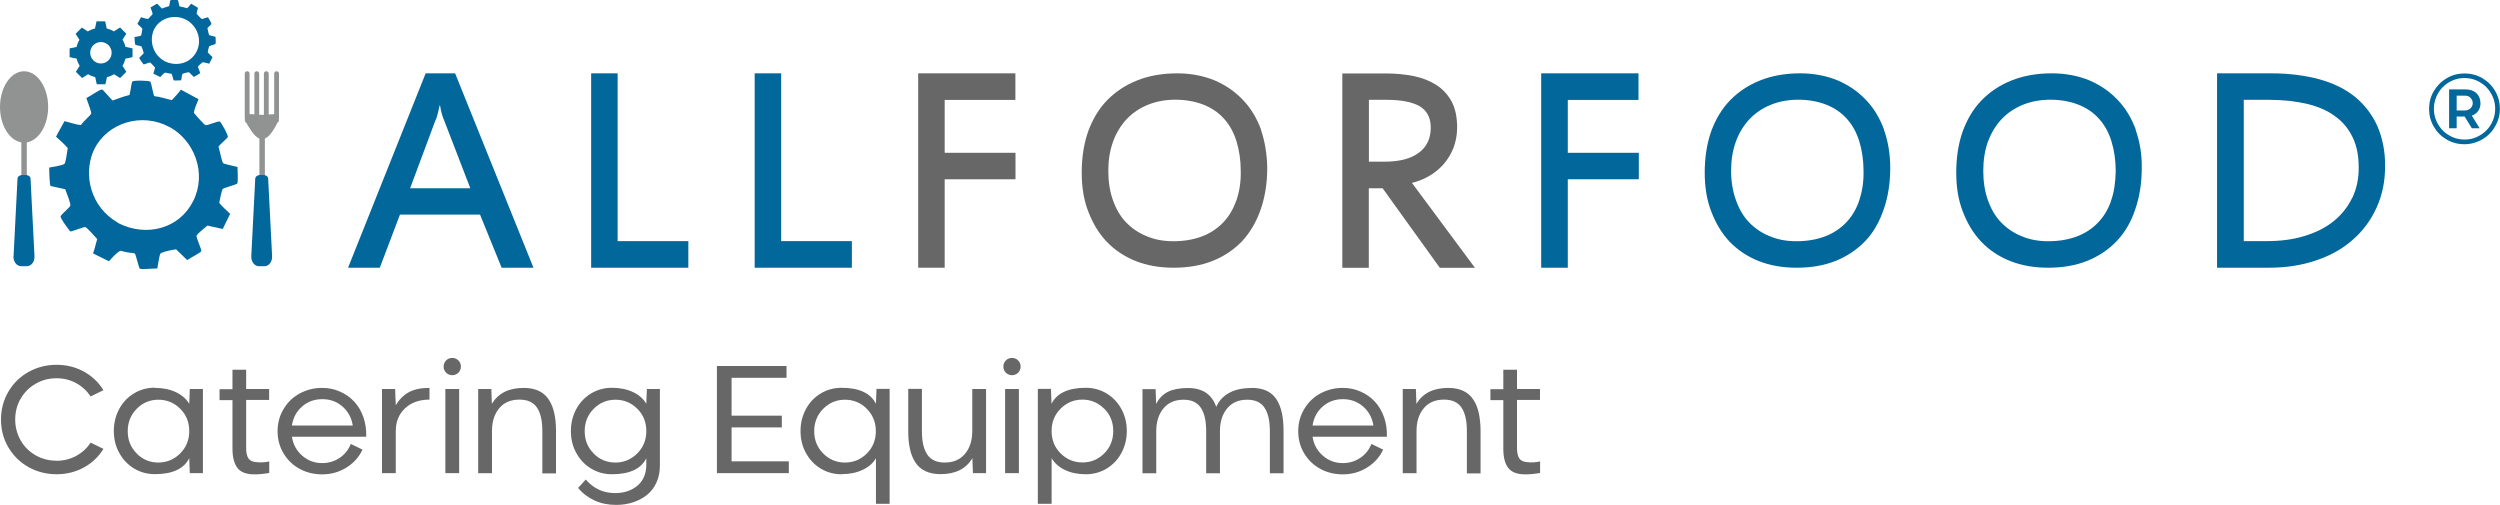 <?xml version="1.0" encoding="UTF-8"?><svg id="Livello_2" xmlns="http://www.w3.org/2000/svg" viewBox="0 0 228.41 46.13"><defs><style>.cls-1,.cls-2{fill:#02679a;}.cls-3,.cls-4{fill:#676767;}.cls-5{fill:#919292;}.cls-5,.cls-6,.cls-2,.cls-4{fill-rule:evenodd;}.cls-6{fill:#01679c;}</style></defs><g id="Livello_1-2"><g><path class="cls-5" d="M1.95,13.01v3.27h.5v-3.27c1.1-.19,1.95-1.56,1.95-3.24,0-1.79-.99-3.26-2.2-3.26S0,7.97,0,9.77c0,1.68,.85,3.05,1.95,3.24Z"/><path class="cls-5" d="M23.7,12.66v3.61h.5v-3.61c.52-.22,.94-1.04,1.15-1.45l-.02,.02s.03-.05,.05-.08l-.03,.06c.09-.06,.14-.13,.14-.2,0-.05-.03-.02-.06,.06,.05-.09,.06-.2,.06-.3V6.73c0-.13-.09-.22-.22-.22s-.22,.09-.22,.22v3.7c-.14,0-.31,.02-.5,.03v-3.73c0-.13-.09-.22-.22-.22s-.22,.09-.22,.22v3.76h-.43v-3.76c0-.13-.09-.22-.22-.22s-.22,.09-.22,.22v3.72c-.16-.02-.31-.03-.44-.02v-3.7c0-.13-.09-.22-.22-.22s-.22,.09-.22,.22v4.05c0,.11,.02,.2,.06,.3-.05-.08-.06-.11-.06-.06,0,.08,.05,.14,.14,.2l-.03-.06s.03,.05,.05,.08l-.02-.02c.25,.41,.69,1.23,1.2,1.45Z"/><path class="cls-2" d="M1.24,23.39l.36-7.07c.02-.19,.2-.33,.44-.33h.31c.24,0,.44,.14,.44,.33l.36,7.07c.03,.5-.28,.93-.69,.93h-.52c-.43,0-.74-.43-.71-.93Z"/><path class="cls-2" d="M22.96,23.39l.36-7.07c.02-.19,.2-.33,.44-.33h.3c.24,0,.44,.14,.44,.33l.36,7.07c.03,.5-.28,.93-.69,.93h-.52c-.41,0-.72-.43-.69-.93Z"/><path class="cls-6" d="M15.45,11.59c-2.5-1.34-5.62-.39-6.83,2.03-.91,1.83-.66,4.77,1.73,6.46,.17,.08,.31,.22,.47,.31,2.55,1.29,5.56,.52,6.83-2.02,1.28-2.54,.11-5.56-2.2-6.79Zm5.57,7.94c-.31-.3-.69-.63-.99-.99,.08-.43,.22-1.1,.3-1.26,.05-.11,1.29-.41,1.35-.52,.08-.16,.03-1.01,.02-1.5-.49-.13-1.17-.27-1.28-.33-.16-.09-.25-.83-.46-1.54,.06-.11,.79-.76,.85-.85,.08-.16-.61-1.37-.72-1.43-.16-.09-1.18,.41-1.34,.31-.11-.06-.74-.74-1.04-1.12,.05-.39,.28-.83,.43-1.24-.11-.06-.39-.2-1.61-.87-.22,.3-.52,.63-.83,.96-.5-.13-1.21-.33-1.59-.36-.11-.06-.28-1.28-.39-1.34-.17-.09-1.57-.14-1.65,.02-.05,.11-.19,1.1-.24,1.21-.72,.17-1.31,.44-1.54,.5-.11-.06-.83-.94-.94-.99-.17-.09-.99,.54-1.46,.77,.14,.43,.5,1.32,.44,1.43-.08,.17-.71,.69-.94,1.04-.49-.05-.98-.24-1.5-.36-.22,.44-.52,.91-.77,1.42,.35,.31,.76,.68,1.07,1.04-.05,.39-.2,1.29-.27,1.4-.08,.17-.93,.28-1.42,.38-.02,.47,.06,1.65,.11,1.68l1.35,.3c.16,.43,.54,1.37,.46,1.53-.05,.11-.8,.76-.88,.93-.08,.17,.87,1.39,.87,1.39,.11,.06,1.29-.46,1.4-.39,.17,.08,.71,.69,1.07,1.09-.13,.41-.2,.83-.38,1.31l1.45,.72c.3-.31,.6-.71,1.04-.96,.93,.25,1.17,.17,1.32,.25,.11,.06,.36,1.32,.47,1.39,.17,.08,1.04-.02,1.59-.02,.08-.43,.2-1.23,.27-1.34,.08-.16,1.01-.36,1.45-.41l1.01,.98c.41-.27,1.21-.66,1.29-.82,.06-.11-.5-1.26-.43-1.43,.05-.11,.68-.66,.99-.9,.43,.09,.91,.2,1.4,.31l.68-1.39Z"/><path class="cls-6" d="M17.02,1.81c-1.09-.57-2.42-.17-2.94,.87-.39,.79-.28,2.05,.74,2.77,.08,.03,.13,.09,.2,.13,1.1,.55,2.39,.22,2.94-.87,.55-1.07,.05-2.36-.94-2.9Zm2.39,3.4c-.14-.13-.3-.27-.43-.43,.03-.19,.09-.47,.13-.55,.03-.05,.55-.17,.58-.22,.03-.06,.02-.43,0-.65-.2-.05-.5-.13-.55-.14-.08-.03-.11-.36-.19-.66,.03-.05,.35-.31,.36-.36,.03-.08-.27-.58-.31-.61-.08-.03-.5,.17-.58,.14-.05-.03-.31-.31-.46-.47,.03-.17,.06-.36,.13-.54-.05-.03-.11-.09-.63-.38-.09,.13-.22,.27-.36,.41-.22-.06-.52-.14-.68-.16-.05-.03-.13-.55-.17-.58-.06-.02-.66-.05-.69,.03-.03,.05-.08,.47-.11,.52-.31,.08-.57,.19-.66,.22-.05-.03-.36-.39-.41-.43-.08-.03-.43,.24-.63,.33,.06,.19,.22,.57,.19,.61-.03,.06-.3,.3-.41,.44-.2-.02-.43-.09-.65-.16-.09,.19-.22,.39-.33,.61,.14,.14,.33,.28,.46,.44-.02,.17-.09,.55-.11,.6-.03,.08-.41,.13-.61,.16,0,.2,.02,.6,.08,.72l.55,.13c.06,.17,.24,.58,.19,.66-.03,.05-.35,.33-.38,.39-.03,.06,.38,.6,.38,.6,.05,.03,.55-.19,.6-.17,.08,.03,.3,.3,.46,.47-.06,.17-.09,.36-.16,.55l.63,.31c.13-.14,.25-.3,.46-.41,.39,.11,.5,.08,.57,.11,.05,.02,.16,.57,.2,.6,.06,.03,.44,0,.68,0,.03-.19,.09-.54,.11-.57,.03-.06,.44-.16,.61-.17l.44,.43c.17-.11,.52-.28,.57-.35,.03-.05-.22-.55-.19-.61,.03-.05,.28-.28,.43-.39,.19,.03,.39,.09,.6,.14l.31-.63Z"/><path class="cls-2" d="M42.98,17.2h-5.51l2.28-6.12c.08-.16,.16-.35,.22-.6,.06-.25,.13-.52,.19-.82h.05c.05,.28,.09,.54,.17,.79,.08,.25,.14,.43,.2,.55l2.39,6.2Zm-1.4-10.5h-2.69l-7.09,17.76h2.9l1.84-4.85h7.32l1.97,4.85h2.91l-7.16-17.76Z"/><path class="cls-2" d="M62.89,22.03h-6.46V6.7h-2.42V24.46h8.88v-2.42Z"/><path class="cls-2" d="M77.83,22.03h-6.46V6.7h-2.42V24.46h8.88v-2.42Z"/><path class="cls-4" d="M92.77,6.7h-8.88V24.46h2.42v-8.08h6.47v-2.42h-6.47v-4.83h6.46v-2.42Z"/><path class="cls-4" d="M115.21,11.83c-.39-1.05-.94-1.97-1.67-2.72-.72-.76-1.59-1.35-2.6-1.78-1.02-.41-2.16-.63-3.38-.63-1.37,0-2.6,.22-3.67,.65-1.09,.43-2,1.05-2.76,1.83-.76,.79-1.32,1.75-1.72,2.85-.39,1.12-.58,2.38-.58,3.73s.19,2.52,.6,3.57c.41,1.07,.96,2,1.69,2.76,.72,.76,1.62,1.35,2.64,1.76,1.04,.41,2.19,.61,3.48,.61s2.5-.2,3.57-.63c1.07-.43,1.95-1.04,2.69-1.81,.72-.79,1.29-1.75,1.68-2.88,.39-1.12,.6-2.38,.6-3.79-.02-1.28-.22-2.46-.58-3.51Zm-2.27,6.52c-.28,.79-.68,1.46-1.21,2-.54,.55-1.18,.98-1.94,1.26-.76,.28-1.62,.43-2.58,.43s-1.75-.16-2.47-.47c-.74-.3-1.37-.74-1.89-1.29-.52-.55-.91-1.24-1.18-2.03-.28-.79-.41-1.67-.41-2.65s.14-1.84,.43-2.65c.28-.79,.71-1.48,1.23-2.05,.54-.57,1.18-1.01,1.94-1.32,.76-.31,1.61-.47,2.54-.47s1.81,.16,2.57,.46c.74,.3,1.37,.72,1.87,1.29,.5,.55,.88,1.24,1.13,2.05s.39,1.72,.39,2.72c.02,1.01-.13,1.92-.41,2.72Z"/><path class="cls-4" d="M129,16.71c.54-.13,1.04-.33,1.54-.61,.49-.28,.93-.63,1.31-1.05,.38-.43,.69-.91,.93-1.5,.22-.57,.35-1.2,.35-1.91,0-.94-.17-1.73-.5-2.36-.35-.63-.8-1.13-1.39-1.51-.6-.38-1.29-.66-2.08-.82-.8-.16-1.67-.24-2.57-.24h-3.95V24.47h2.42v-7.27h1.26l5.23,7.27h3.21l-5.76-7.76Zm.63-2.76c-.72,.55-1.76,.82-3.13,.82h-1.43v-5.65h1.59c1.37,0,2.39,.2,3.07,.6,.66,.41,.99,1.05,.99,1.94,0,.99-.36,1.75-1.09,2.3Z"/><path class="cls-2" d="M149.69,6.7h-8.88V24.46h2.43v-8.08h6.49v-2.42h-6.49v-4.83h6.46v-2.42Z"/><path class="cls-2" d="M172.13,11.83c-.39-1.05-.94-1.97-1.67-2.72-.72-.76-1.59-1.35-2.6-1.78-1.02-.41-2.16-.63-3.38-.63-1.37,0-2.6,.22-3.67,.65-1.09,.43-2,1.05-2.76,1.83-.76,.79-1.32,1.75-1.72,2.85-.39,1.12-.58,2.38-.58,3.73s.19,2.52,.6,3.57c.41,1.07,.96,2,1.68,2.76,.74,.76,1.62,1.35,2.65,1.76,1.04,.41,2.19,.61,3.48,.61s2.5-.2,3.57-.63c1.06-.43,1.95-1.04,2.69-1.81,.74-.77,1.29-1.75,1.68-2.88,.39-1.12,.6-2.38,.6-3.79,0-1.28-.2-2.46-.58-3.51Zm-2.27,6.52c-.28,.79-.68,1.46-1.21,2-.54,.55-1.18,.98-1.94,1.26-.76,.28-1.62,.43-2.58,.43s-1.73-.16-2.47-.47c-.74-.3-1.37-.74-1.89-1.29-.52-.55-.91-1.24-1.18-2.03-.28-.79-.43-1.67-.43-2.65s.14-1.84,.43-2.65c.28-.79,.71-1.48,1.24-2.05,.54-.57,1.18-1.01,1.94-1.32,.76-.31,1.61-.47,2.53-.47s1.81,.16,2.57,.46c.74,.3,1.37,.72,1.87,1.29,.5,.55,.88,1.24,1.13,2.05,.25,.8,.39,1.72,.39,2.72,.02,1.01-.13,1.92-.41,2.72Z"/><path class="cls-2" d="M195.13,11.83c-.39-1.05-.94-1.97-1.67-2.72-.72-.76-1.59-1.35-2.6-1.78-1.02-.41-2.16-.63-3.4-.63-1.37,0-2.6,.22-3.67,.65-1.09,.43-2,1.05-2.76,1.83-.76,.79-1.32,1.75-1.72,2.85-.39,1.12-.58,2.38-.58,3.73s.19,2.52,.6,3.57c.41,1.07,.96,2,1.69,2.76,.72,.76,1.61,1.35,2.64,1.76,1.04,.41,2.19,.61,3.48,.61s2.5-.2,3.57-.63c1.06-.43,1.95-1.04,2.69-1.81,.74-.79,1.31-1.75,1.68-2.88,.39-1.12,.6-2.38,.6-3.79,.02-1.28-.19-2.46-.57-3.51Zm-2.25,6.52c-.28,.79-.68,1.46-1.21,2-.53,.55-1.18,.98-1.94,1.26-.76,.28-1.62,.43-2.58,.43s-1.75-.16-2.47-.47c-.74-.3-1.37-.74-1.89-1.29-.52-.55-.91-1.24-1.18-2.03-.28-.79-.41-1.67-.41-2.65s.14-1.84,.42-2.65c.3-.79,.71-1.48,1.24-2.05,.54-.57,1.18-1.01,1.94-1.32,.76-.31,1.61-.47,2.54-.47s1.81,.16,2.57,.46c.74,.3,1.37,.72,1.87,1.29,.5,.55,.88,1.24,1.13,2.05,.25,.8,.39,1.72,.39,2.72-.02,1.01-.14,1.92-.43,2.72Z"/><path class="cls-2" d="M217.22,11.55c-.47-1.05-1.15-1.95-2.03-2.68-.88-.72-1.97-1.26-3.26-1.62-1.29-.35-2.76-.55-4.41-.55h-4.96V24.46h4.74c1.56,0,2.98-.22,4.28-.66,1.29-.43,2.43-1.05,3.35-1.87,.93-.8,1.67-1.79,2.19-2.93,.52-1.13,.79-2.38,.79-3.78,.02-1.39-.24-2.61-.69-3.67Zm-2.31,6.52c-.41,.85-.98,1.56-1.7,2.14-.72,.58-1.62,1.04-2.66,1.35-1.06,.33-2.21,.47-3.5,.47h-2.05V9.12h2.32c1.26,0,2.41,.13,3.42,.36,1.01,.24,1.87,.6,2.57,1.12,.71,.5,1.24,1.13,1.62,1.91,.38,.77,.57,1.68,.57,2.76,.02,1.02-.19,1.97-.58,2.8Z"/><path class="cls-2" d="M7.01,5.36c.05,.24,.14,.44,.27,.65l-.35,.55,.57,.57,.55-.35c.19,.13,.41,.2,.65,.27l.14,.65h.79l.14-.65c.24-.06,.44-.14,.65-.27l.55,.35,.57-.57-.35-.55c.13-.19,.2-.41,.27-.65l.65-.14v-.8l-.65-.14c-.05-.24-.14-.44-.27-.65l.35-.55-.57-.57-.57,.36c-.19-.13-.41-.2-.65-.27l-.14-.65h-.79l-.14,.65c-.24,.06-.44,.14-.65,.27l-.55-.35-.57,.57,.35,.55c-.13,.19-.2,.41-.27,.65l-.63,.13v.8l.65,.14Zm1.23-.54c0-.54,.44-.98,.98-.98s.98,.44,.98,.98-.44,.98-.98,.98-.98-.44-.98-.98Z"/><g><path class="cls-3" d="M5.16,42.1c.64,0,1.24-.15,1.79-.44,.55-.3,.99-.7,1.33-1.22l1.17,.57c-.44,.72-1.04,1.29-1.79,1.7-.75,.41-1.58,.62-2.49,.62s-1.79-.22-2.56-.65-1.38-1.03-1.84-1.8-.68-1.62-.68-2.55,.23-1.78,.68-2.55,1.06-1.36,1.84-1.8c.78-.43,1.63-.65,2.56-.65s1.74,.21,2.49,.62c.75,.41,1.35,.98,1.79,1.7l-1.17,.57c-.34-.51-.78-.92-1.33-1.22s-1.14-.44-1.79-.44c-.69,0-1.32,.16-1.9,.5-.58,.33-1.03,.78-1.37,1.36s-.5,1.22-.5,1.91,.17,1.33,.5,1.91,.79,1.03,1.37,1.36c.58,.33,1.21,.49,1.9,.49Z"/><path class="cls-3" d="M14.15,35.44c.73,0,1.37,.13,1.92,.39,.55,.26,.96,.62,1.22,1.07l.05-1.36h1.2v7.69h-1.2l-.05-1.37c-.48,.97-1.53,1.46-3.14,1.46-.69,0-1.32-.17-1.89-.51-.57-.34-1.02-.81-1.36-1.42s-.5-1.28-.5-2.02,.17-1.41,.5-2.02,.79-1.08,1.36-1.42c.57-.34,1.2-.51,1.89-.51Zm-1.67,5.99c.54,.55,1.21,.83,1.98,.83s1.44-.28,2-.83c.55-.55,.83-1.23,.83-2.04s-.27-1.49-.82-2.04c-.55-.55-1.22-.83-2-.83s-1.44,.28-1.98,.83c-.54,.55-.82,1.23-.82,2.04s.27,1.49,.82,2.04Z"/><path class="cls-3" d="M21.23,33.78h1.26v1.76h2.1v1h-2.1v4.41c0,.41,.07,.72,.21,.93,.14,.21,.37,.32,.71,.34,.36,.05,.76,.03,1.19-.06v1.05c-.51,.09-.95,.13-1.35,.13-.73,0-1.25-.19-1.55-.58s-.46-.97-.46-1.76v-4.44h-1.18v-1h1.18v-1.76Z"/><path class="cls-3" d="M29.44,35.44c.58,0,1.12,.11,1.63,.34,.51,.23,.94,.53,1.3,.92,.36,.39,.64,.86,.83,1.41s.28,1.15,.26,1.79h-6.79c.11,.71,.43,1.29,.95,1.74,.52,.45,1.12,.67,1.82,.67,.59,0,1.11-.16,1.58-.47s.81-.74,1.03-1.28l1.07,.52c-.32,.69-.82,1.24-1.49,1.65-.67,.41-1.4,.61-2.2,.61-.74,0-1.41-.16-2.03-.49s-1.11-.8-1.48-1.4c-.37-.61-.56-1.29-.56-2.05s.19-1.44,.56-2.05c.37-.61,.86-1.08,1.48-1.41s1.29-.5,2.03-.5Zm0,1.03c-.71,0-1.33,.22-1.84,.67s-.82,1.02-.93,1.74h5.56c-.11-.72-.43-1.29-.94-1.74s-1.13-.67-1.85-.67Z"/><path class="cls-3" d="M34.9,35.54h1.2l.06,1.49c.32-.55,.73-.95,1.22-1.21s1.11-.38,1.86-.38v1.07c-.93,0-1.68,.27-2.24,.8s-.84,1.22-.84,2.07v3.85h-1.26v-7.69Z"/><path class="cls-3" d="M41.88,34.05c-.15,.15-.34,.23-.56,.23s-.41-.08-.56-.23c-.15-.15-.23-.34-.23-.56s.08-.41,.23-.56c.15-.15,.34-.23,.56-.23s.41,.08,.56,.23c.15,.15,.23,.34,.23,.56s-.08,.41-.23,.56Zm-1.19,1.49h1.26v7.69h-1.26v-7.69Z"/><path class="cls-3" d="M49.55,43.23v-3.85c0-.94-.16-1.65-.49-2.14s-.86-.73-1.6-.73c-.79,0-1.41,.26-1.85,.79-.44,.53-.66,1.22-.66,2.08v3.85h-1.26v-7.69h1.2l.05,1.36c.57-.97,1.54-1.46,2.91-1.46,.53,0,.99,.09,1.37,.27s.69,.45,.92,.8c.23,.35,.4,.76,.5,1.24,.11,.47,.16,1.02,.16,1.65v3.85h-1.26Z"/><path class="cls-3" d="M59.09,35.54h1.2v6.99c0,.57-.1,1.09-.31,1.55-.21,.46-.49,.83-.86,1.13-.37,.3-.79,.52-1.27,.68-.48,.16-1,.24-1.56,.24-.72,0-1.37-.13-1.96-.4-.59-.27-1.1-.65-1.51-1.15l.7-.77c.7,.82,1.59,1.24,2.68,1.24,.82,0,1.49-.22,2.03-.67s.81-1.08,.82-1.9v-.61c-.48,.97-1.53,1.46-3.14,1.46-.69,0-1.32-.17-1.89-.51-.57-.34-1.02-.81-1.36-1.42s-.5-1.28-.5-2.02,.17-1.41,.5-2.02,.79-1.08,1.36-1.42,1.2-.51,1.89-.51c.73,0,1.37,.13,1.92,.39,.55,.26,.96,.62,1.22,1.07l.05-1.36Zm-4.86,5.89c.54,.55,1.21,.83,1.99,.83s1.44-.28,2-.83c.55-.55,.83-1.23,.83-2.04s-.27-1.49-.82-2.04c-.55-.55-1.22-.83-2-.83s-1.44,.28-1.99,.83c-.54,.55-.82,1.23-.82,2.04s.27,1.49,.82,2.04Z"/><path class="cls-3" d="M65.51,33.44h6.35v1.08h-5.02v3.46h4.59v1.07h-4.59v3.1h5.23v1.08h-6.57v-9.8Z"/><path class="cls-3" d="M76.89,43.33c-.69,0-1.32-.17-1.89-.51-.57-.34-1.02-.81-1.36-1.42s-.5-1.28-.5-2.02,.17-1.41,.5-2.02,.79-1.08,1.36-1.42,1.2-.51,1.89-.51c1.6,0,2.65,.49,3.14,1.46l.05-1.36h1.2v10.5h-1.25v-4.17c-.26,.46-.67,.81-1.22,1.07-.55,.26-1.19,.39-1.92,.39Zm2.31-5.98c-.55-.55-1.22-.83-2-.83s-1.44,.28-1.99,.83c-.54,.55-.82,1.23-.82,2.04s.27,1.49,.82,2.04c.54,.55,1.21,.83,1.99,.83s1.45-.28,2-.83c.55-.55,.82-1.23,.82-2.04s-.28-1.49-.83-2.04Z"/><path class="cls-3" d="M84.23,35.54v3.85c0,.94,.16,1.65,.49,2.14s.86,.73,1.6,.73c.79,0,1.41-.27,1.85-.8,.44-.53,.66-1.22,.66-2.07v-3.85h1.26v7.69h-1.2l-.05-1.37c-.57,.97-1.54,1.46-2.91,1.46-.53,0-.99-.09-1.37-.27s-.69-.44-.92-.79c-.23-.35-.4-.76-.5-1.23-.11-.47-.16-1.02-.16-1.65v-3.85h1.26Z"/><path class="cls-3" d="M93.02,34.05c-.15,.15-.34,.23-.56,.23s-.41-.08-.56-.23c-.15-.15-.23-.34-.23-.56s.08-.41,.23-.56c.15-.15,.34-.23,.56-.23s.41,.08,.56,.23c.15,.15,.23,.34,.23,.56s-.08,.41-.23,.56Zm-1.19,1.49h1.26v7.69h-1.26v-7.69Z"/><path class="cls-3" d="M99.21,43.33c-.73,0-1.37-.13-1.91-.39s-.95-.62-1.22-1.08v4.17h-1.26v-10.5h1.2l.05,1.36c.49-.97,1.53-1.46,3.13-1.46,.69,0,1.32,.17,1.89,.51s1.03,.82,1.36,1.42c.33,.61,.5,1.28,.5,2.02s-.17,1.41-.5,2.02c-.33,.61-.79,1.08-1.36,1.42s-1.21,.51-1.89,.51Zm1.67-5.99c-.55-.55-1.21-.83-1.99-.83s-1.44,.28-1.99,.83c-.55,.55-.82,1.23-.82,2.04s.27,1.49,.82,2.04,1.21,.83,2,.83,1.44-.28,1.99-.83,.82-1.23,.82-2.04-.27-1.49-.82-2.04Z"/><path class="cls-3" d="M114.37,35.44c.53,0,.99,.09,1.37,.27,.38,.18,.68,.45,.9,.8,.22,.35,.38,.76,.48,1.23,.1,.47,.15,1.02,.15,1.65v3.85h-1.25v-3.85c0-.93-.16-1.65-.49-2.14-.32-.49-.85-.73-1.58-.73-.78,0-1.39,.26-1.83,.79s-.66,1.22-.66,2.08v3.85h-1.26v-3.85c0-.94-.16-1.65-.49-2.14-.33-.49-.85-.73-1.58-.73-.78,0-1.39,.26-1.83,.79s-.66,1.22-.66,2.08v3.85h-1.26v-7.69h1.2l.05,1.36c.26-.52,.62-.89,1.09-1.12s1.07-.34,1.82-.34c1.32,0,2.18,.57,2.58,1.72,.25-.56,.64-.98,1.19-1.28,.55-.3,1.23-.44,2.03-.44Z"/><path class="cls-3" d="M122.69,35.44c.58,0,1.12,.11,1.63,.34,.51,.23,.94,.53,1.3,.92,.36,.39,.63,.86,.83,1.41,.2,.56,.28,1.15,.26,1.79h-6.79c.11,.71,.43,1.29,.95,1.74s1.12,.67,1.82,.67c.59,0,1.11-.16,1.58-.47s.81-.74,1.03-1.28l1.07,.52c-.32,.69-.82,1.24-1.49,1.65-.67,.41-1.4,.61-2.2,.61-.74,0-1.41-.16-2.03-.49s-1.11-.8-1.48-1.4c-.37-.61-.56-1.29-.56-2.05s.19-1.44,.56-2.05c.37-.61,.86-1.08,1.48-1.41s1.29-.5,2.03-.5Zm0,1.03c-.71,0-1.33,.22-1.84,.67-.51,.44-.82,1.02-.93,1.74h5.56c-.11-.72-.43-1.29-.94-1.74-.51-.44-1.13-.67-1.85-.67Z"/><path class="cls-3" d="M134.02,43.23v-3.85c0-.94-.16-1.65-.49-2.14s-.86-.73-1.6-.73c-.79,0-1.41,.26-1.85,.79s-.66,1.22-.66,2.08v3.85h-1.26v-7.69h1.2l.05,1.36c.57-.97,1.54-1.46,2.91-1.46,.53,0,.99,.09,1.37,.27s.69,.45,.92,.8c.23,.35,.4,.76,.5,1.24s.16,1.02,.16,1.65v3.85h-1.26Z"/><path class="cls-3" d="M137.34,33.78h1.26v1.76h2.1v1h-2.1v4.41c0,.41,.07,.72,.21,.93,.14,.21,.37,.32,.71,.34,.36,.05,.76,.03,1.19-.06v1.05c-.51,.09-.95,.13-1.35,.13-.73,0-1.25-.19-1.55-.58-.31-.39-.46-.97-.46-1.76v-4.44h-1.18v-1h1.18v-1.76Z"/></g><path class="cls-1" d="M223.55,7.14c.5-.29,1.04-.43,1.62-.43s1.12,.14,1.62,.43,.89,.68,1.18,1.18,.43,1.04,.43,1.62c0,.44-.08,.86-.26,1.26s-.4,.74-.69,1.03-.63,.52-1.03,.69-.82,.26-1.26,.26c-.58,0-1.12-.14-1.62-.43s-.89-.68-1.18-1.18-.43-1.04-.43-1.62,.14-1.13,.43-1.62,.68-.89,1.18-1.18Zm1.62,5.61c.38,0,.75-.07,1.09-.22s.64-.35,.89-.6,.45-.55,.6-.9,.22-.71,.22-1.09-.07-.75-.22-1.09-.35-.65-.6-.9-.55-.45-.89-.6-.71-.22-1.09-.22-.74,.07-1.09,.22-.64,.35-.89,.6-.45,.55-.6,.9-.22,.71-.22,1.09,.07,.75,.22,1.09,.35,.65,.6,.9,.55,.45,.89,.6,.71,.22,1.09,.22Zm1.46-3.33c0,.27-.07,.51-.21,.71s-.33,.35-.59,.43l.72,1.16h-.71l-.66-1.07h-.73v1.07h-.69v-3.55h1.51c.42,0,.75,.12,.99,.35s.36,.53,.36,.9Zm-1.42,.67c.21,0,.38-.07,.51-.2s.2-.29,.2-.47-.07-.34-.2-.48-.3-.2-.52-.2h-.75v1.35h.75Z"/></g></g></svg>